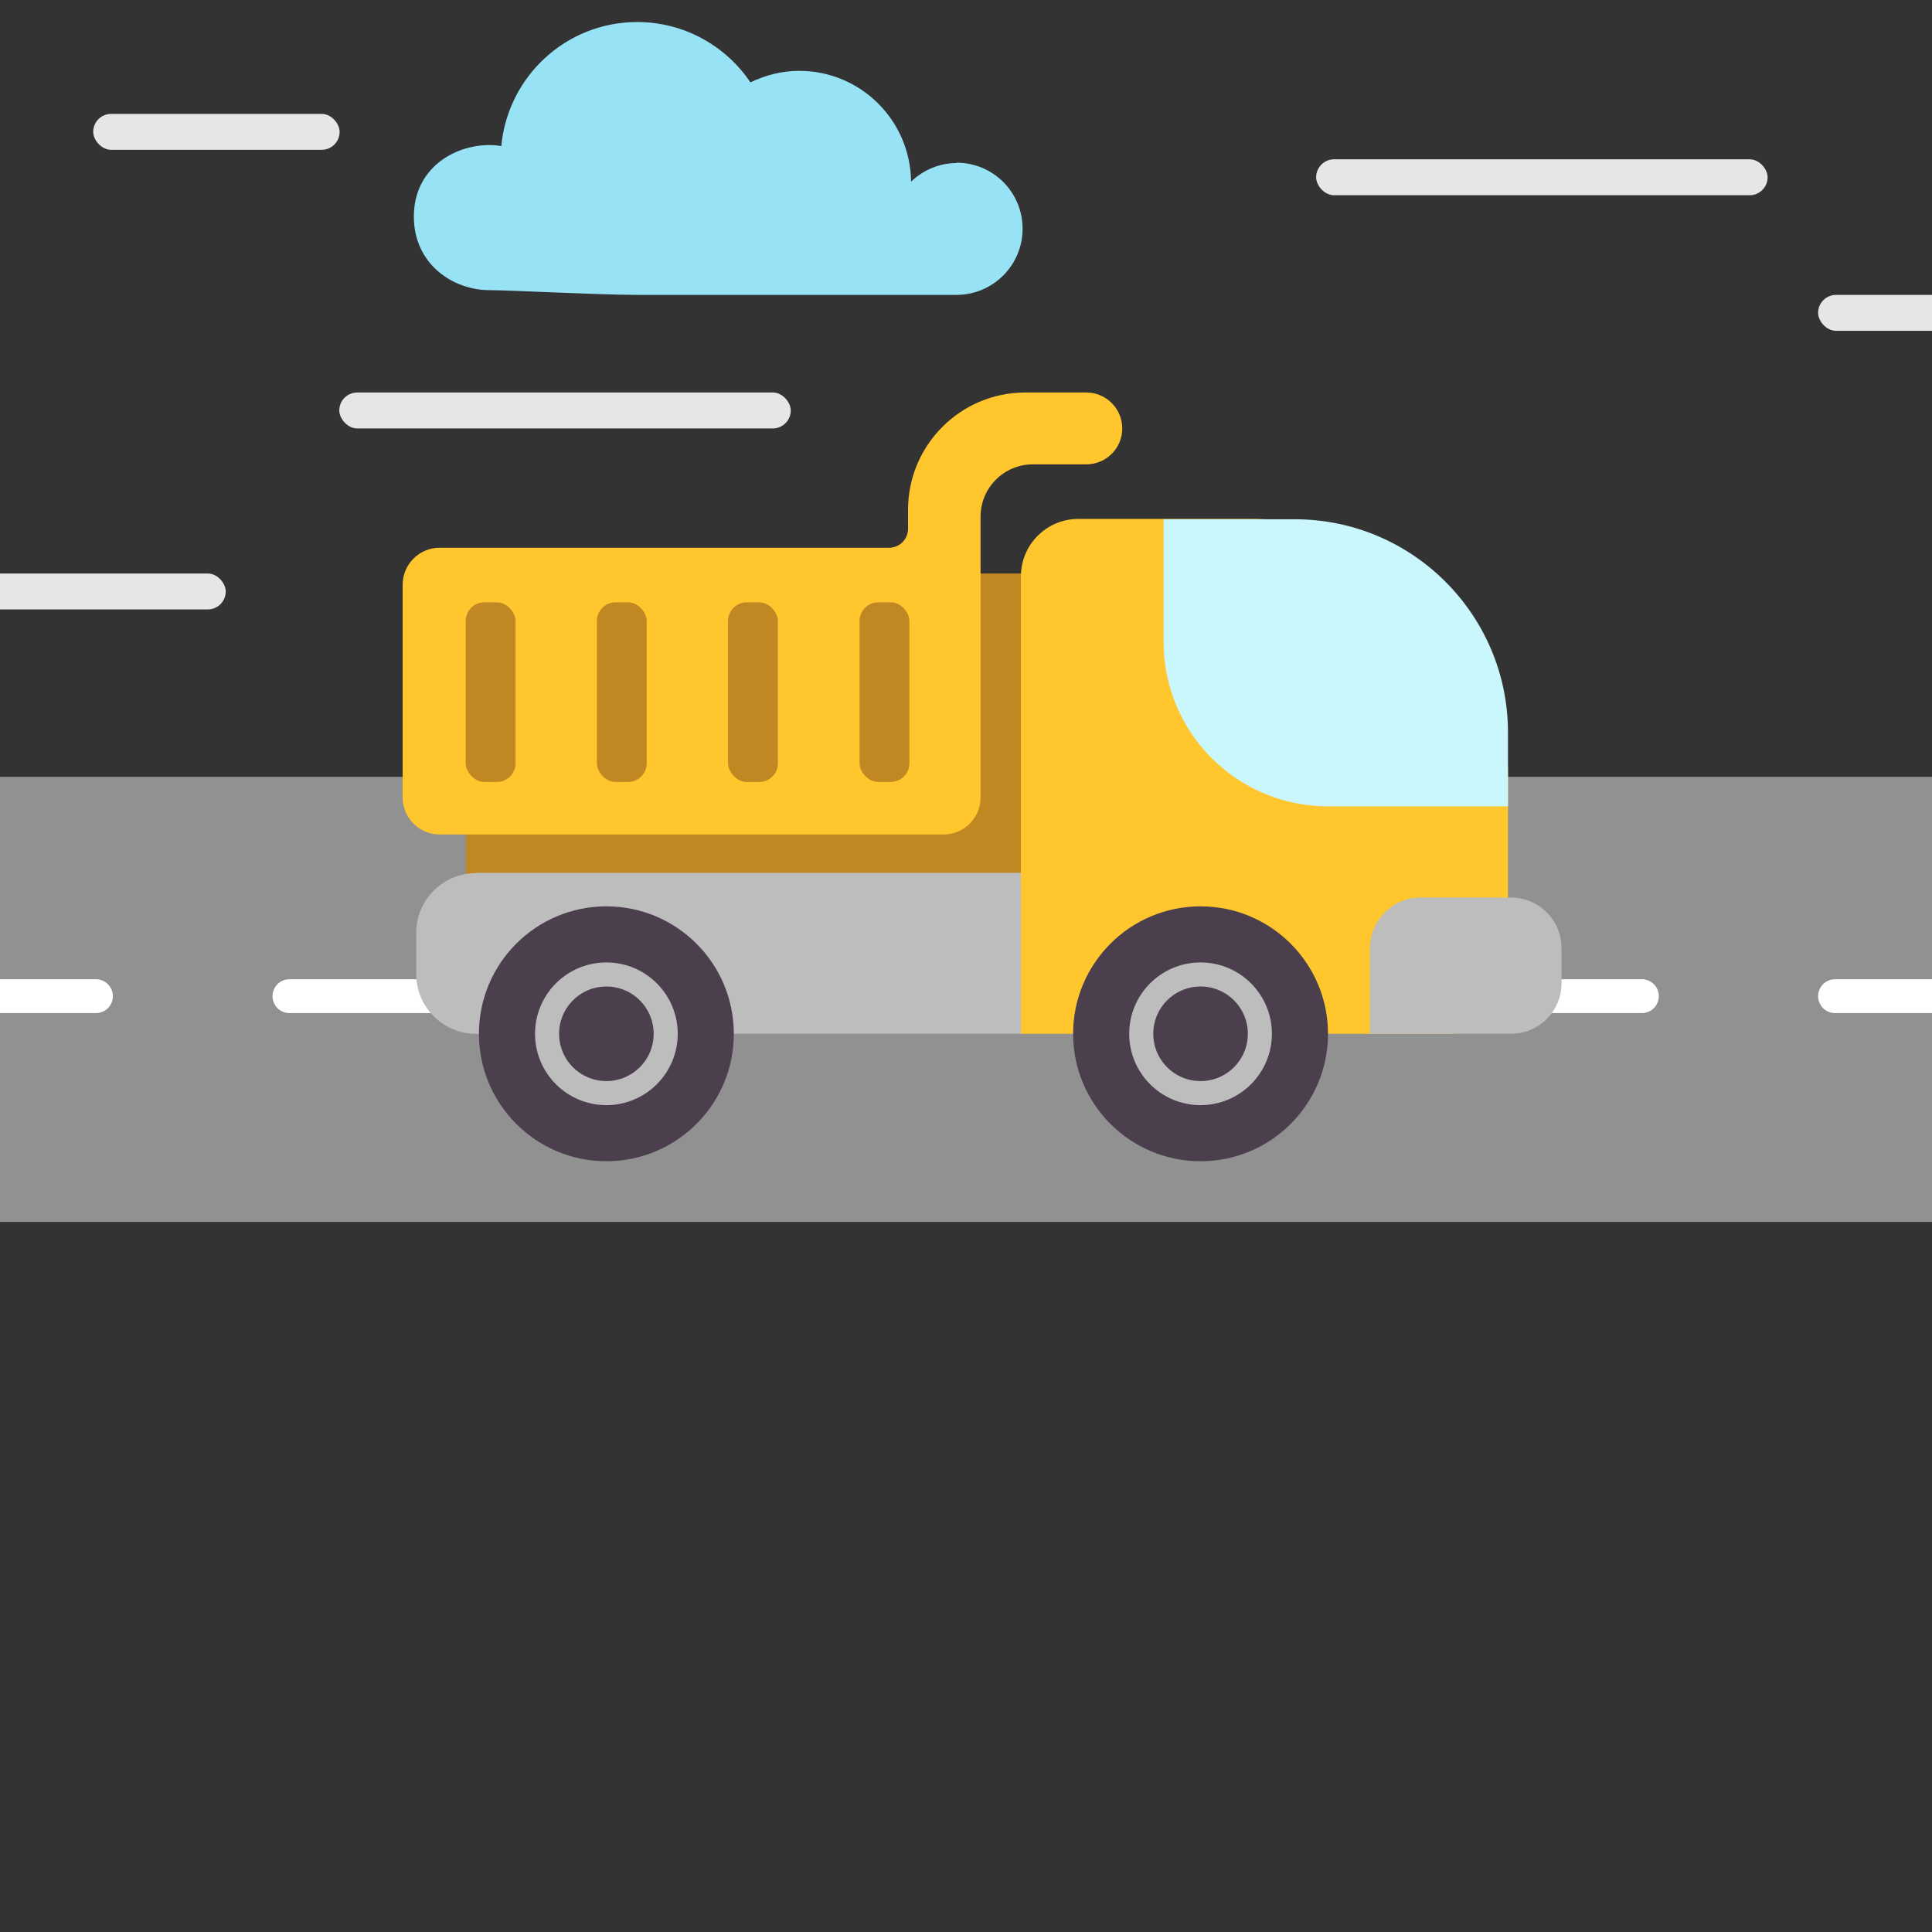 <?xml version="1.0" encoding="UTF-8"?>
<svg id="Vrstva_1" data-name="Vrstva 1" xmlns="http://www.w3.org/2000/svg" viewBox="0 0 57 57">
  <rect x="0" y="0" width="57" height="57" fill="#333333" stroke="none"/>
  <defs>
    <style>
      .cls-1 {
        fill: #ffc72d;
      }

      .cls-1, .cls-2, .cls-3, .cls-4, .cls-5, .cls-6, .cls-7, .cls-8 {
        stroke-width: 0px;
      }

      .cls-9 {
        stroke-dasharray: 0 0 5.7 5.7;
      }

      .cls-9, .cls-10 {
        stroke: #fff;
        stroke-linecap: round;
      }

      .cls-9, .cls-10, .cls-11 {
        fill: none;
        stroke-miterlimit: 10;
      }

      .cls-2 {
        fill: #caf7fc;
      }

      .cls-3 {
        fill: #c18723;
      }

      .cls-4 {
        fill: #4b3f4d;
      }

      .cls-5 {
        fill: #bdbdbd;
      }

      .cls-6 {
        fill: #919191;
      }

      .cls-7 {
        fill: #e5e7e7;
      }

      .cls-11 {
        stroke: #bdbdbd;
        stroke-width: .71px;
      }

      .cls-8 {
        fill: #98e2f6;
      }
    </style>
  </defs>
  <rect class="cls-6" y="22.92" width="114" height="13.13"/>
  <g>
    <line class="cls-10" x1="0" y1="29.39" x2="2.83" y2="29.39"/>
    <line class="cls-9" x1="8.54" y1="29.39" x2="108.31" y2="29.39"/>
  </g>
  <path class="cls-8" d="M28.23,4.81c-.52,0-1,.21-1.35.55-.02-1.81-1.49-3.27-3.3-3.27-.52,0-1,.13-1.44.34-.72-1.07-1.95-1.78-3.34-1.78-2.1,0-3.82,1.61-4.01,3.66-.11-.02-.23-.03-.35-.03-1.07,0-2.23.71-2.23,2.11s1.15,2.17,2.23,2.17c.59,0,3.22.14,4.35.14h9.43c1.07,0,1.95-.87,1.95-1.95s-.87-1.95-1.95-1.95Z"/>
  <rect class="cls-3" x="13.75" y="16.92" width="17.91" height="9.11"/>
  <path class="cls-1" d="M32.04,11.58h-1.79c-1.91,0-3.46,1.55-3.46,3.46v.56c0,.31-.25.56-.56.56h-13.26c-.6,0-1.09.49-1.09,1.09v6.28c0,.6.49,1.09,1.09,1.09h14.87c.6,0,1.09-.49,1.09-1.09v-8.29c0-.85.69-1.54,1.54-1.54h1.58c.58,0,1.06-.47,1.06-1.06h0c0-.58-.47-1.06-1.06-1.06Z"/>
  <path class="cls-1" d="M30.12,17.01v13.49h12.6c.98,0,1.77-.79,1.77-1.77v-5.87c0-4.17-3.38-7.55-7.55-7.55h-5.13c-.93,0-1.69.76-1.69,1.69"/>
  <path class="cls-2" d="M34.32,15.32h3.88c3.47,0,6.29,2.82,6.29,6.29v2.18h-5.31c-2.68,0-4.85-2.17-4.85-4.85v-3.62h0Z"/>
  <path class="cls-5" d="M14.04,25.75h16.08v4.75H14.04c-.97,0-1.76-.79-1.76-1.76v-1.22c0-.97.79-1.76,1.76-1.76Z"/>
  <circle class="cls-4" cx="17.89" cy="30.5" r="3.76"/>
  <circle class="cls-11" cx="17.89" cy="30.5" r="1.75"/>
  <circle class="cls-4" cx="35.42" cy="30.5" r="3.76"/>
  <rect class="cls-3" x="13.74" y="17.77" width="1.47" height="5.3" rx=".55" ry=".55"/>
  <rect class="cls-3" x="17.61" y="17.77" width="1.47" height="5.3" rx=".55" ry=".55"/>
  <rect class="cls-3" x="21.48" y="17.77" width="1.47" height="5.3" rx=".55" ry=".55"/>
  <rect class="cls-3" x="25.36" y="17.77" width="1.47" height="5.3" rx=".55" ry=".55"/>
  <path class="cls-5" d="M41.92,26.48h2.66c.82,0,1.49.67,1.49,1.49v1.04c0,.82-.67,1.49-1.49,1.49h-4.16v-2.53c0-.82.67-1.49,1.49-1.49Z"/>
  <circle class="cls-11" cx="35.42" cy="30.5" r="1.75"/>
  <rect class="cls-7" x="38.83" y="4.7" width="13.32" height="1.06" rx=".53" ry=".53"/>
  <rect class="cls-7" x="53.64" y="8.7" width="10.26" height="1.06" rx=".53" ry=".53"/>
  <rect class="cls-7" x="10.01" y="11.58" width="13.32" height="1.06" rx=".53" ry=".53"/>
  <rect class="cls-7" x="-6.66" y="16.92" width="13.32" height="1.06" rx=".53" ry=".53"/>
  <rect class="cls-7" x="2.75" y="3.36" width="7.27" height="1.06" rx=".53" ry=".53"/>
</svg>